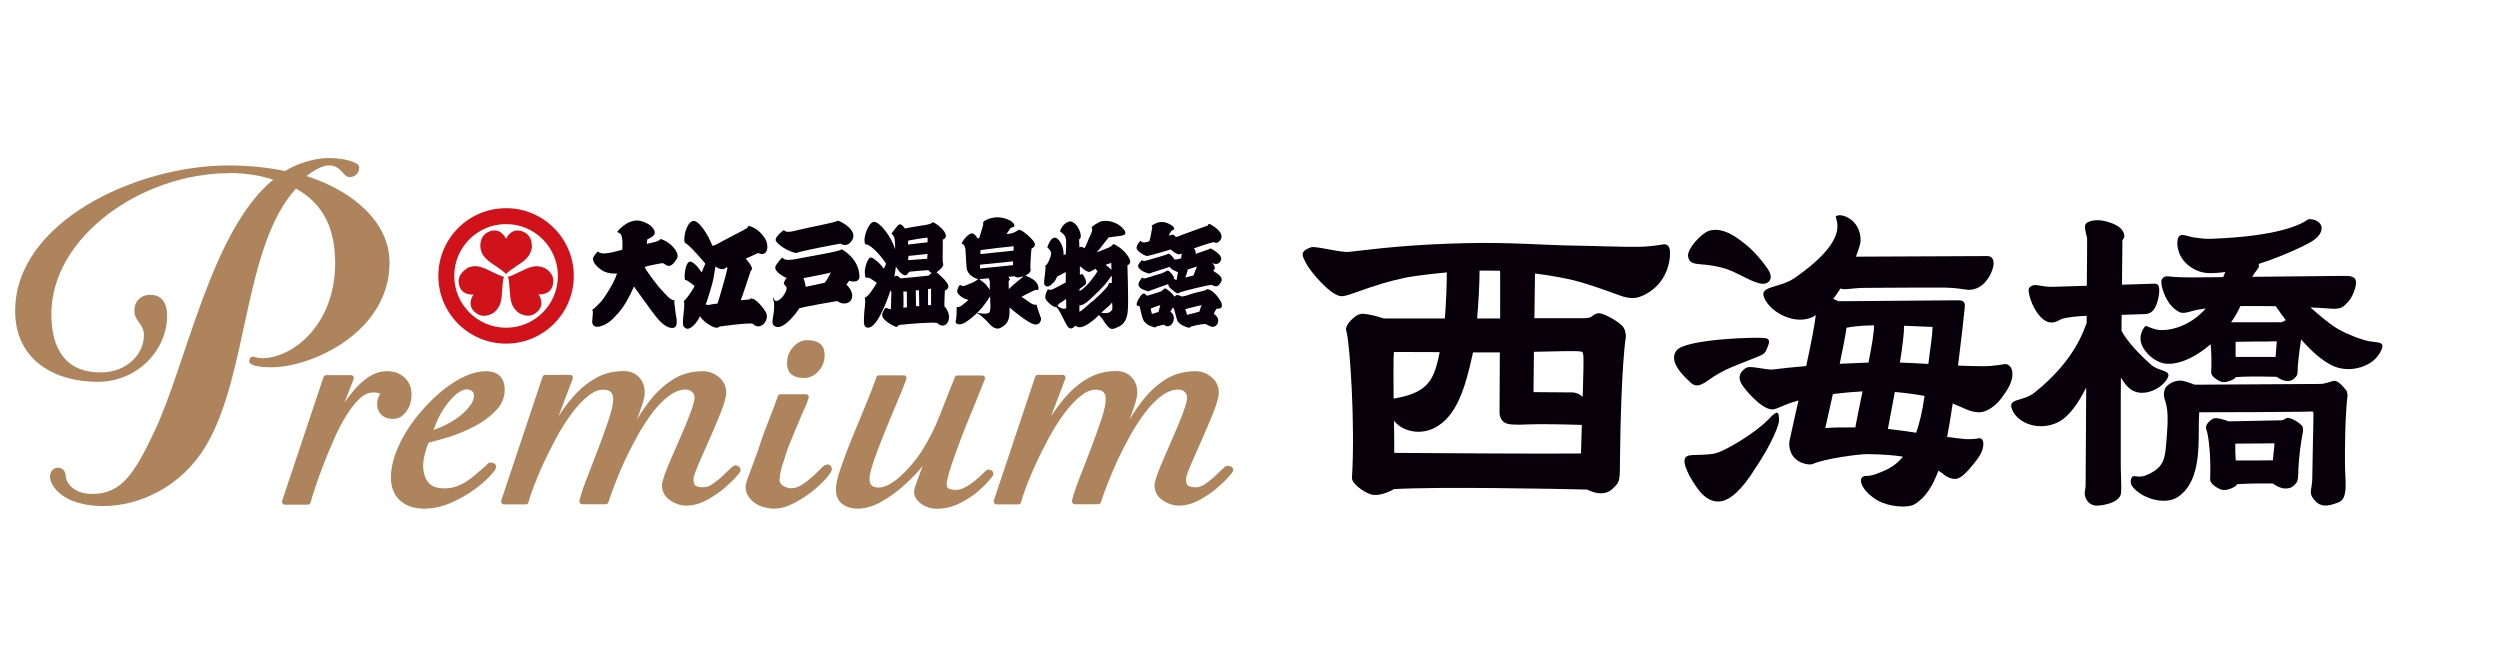 <?xml version="1.0" encoding="UTF-8"?>
<svg id="_レイヤー_2" data-name="レイヤー_2" xmlns="http://www.w3.org/2000/svg" viewBox="0 0 165 44">
  <defs>
    <style>
      .cls-1 {
        fill: none;
      }

      .cls-2 {
        fill: #07000a;
      }

      .cls-3 {
        fill: #d0121b;
      }

      .cls-4 {
        fill: #ad845c;
      }
    </style>
  </defs>
  <g id="logo">
    <g>
      <g>
        <g>
          <g>
            <path class="cls-3" d="M33.4,13.74c-2.47,0-4.47,2-4.47,4.47s2,4.47,4.47,4.47,4.47-2,4.47-4.47-2-4.47-4.47-4.47ZM33.4,21.63c-1.89,0-3.42-1.53-3.42-3.42s1.53-3.42,3.42-3.42,3.42,1.53,3.42,3.42-1.53,3.42-3.42,3.42Z"/>
            <path class="cls-3" d="M35.1,16.22c0-.29-.09-.51-.2-.65-.11-.15-.25-.22-.25-.22-.88-.47-1.25.41-1.25.41,0,0-.38-.89-1.25-.41,0,0-.14.07-.25.22-.11.14-.2.36-.2.65,0,0-.01.27.16.58.1.17.24.31.47.49,0,0,.16.11.36.25.28.2.63.42.71.56h0c.08-.14.43-.36.71-.56.2-.14.37-.25.37-.25.23-.18.37-.32.46-.49.18-.31.17-.58.17-.58Z"/>
            <path class="cls-3" d="M30.81,17.73c-.25.15-.4.34-.47.5-.07.18-.07.33-.07.33.03.99.98.88.98.88,0,0-.58.77.27,1.29,0,0,.13.08.31.11.18.02.41-.01.67-.15,0,0,.24-.13.42-.44.1-.16.15-.35.19-.65,0,0,.01-.19.03-.44.03-.34.05-.75.13-.9h0c-.17,0-.53-.19-.84-.34-.22-.1-.4-.19-.4-.19-.27-.11-.46-.16-.66-.16-.36,0-.59.15-.59.15Z"/>
            <path class="cls-3" d="M34.28,20.68c.26.14.49.17.67.15.19-.02.32-.11.32-.11.85-.52.27-1.29.27-1.29,0,0,.95.11.98-.88,0,0,.01-.15-.06-.33-.07-.16-.21-.35-.46-.5,0,0-.23-.14-.59-.15-.19,0-.38.05-.66.16,0,0-.17.09-.4.19-.31.14-.67.34-.84.34h0c.09.14.1.56.13.9.02.24.04.44.04.44.04.29.09.48.19.64.18.31.42.44.42.44Z"/>
          </g>
          <g>
            <path class="cls-2" d="M39.48,16.62c.21.13.41.2,1.59-.14.02-.14.05-.93-.13-1.05-.15-.14-.15-.02-.19-.14-.01-.04.05-.03.07-.09.02-.06.26-.24.39-.35.13-.1.62-.4,1.1-.26.48.14.79.37.89.67.11.3-.32.45-.46.53-.05.03-.02.19-.06.3.09-.01.15-.03.25-.05.1-.03.55-.09.67-.27.09.02.74.26,1.04.84.19.35.01.5-.11.67-.19.27-.36.28-.46.26-.13-.02-.23-.17-.35-.17-.11,0-1.04.19-1.16.24.03.13.06.16.12.25.06.09.68.99,1.08,1.38.1.1.5.62.77.58-.07.16.02.34.03.59,0,.21.11.59.1.76,0,.16.05.58-.47.45-.52-.13-1.04-.92-1.17-1.08-.13-.16-1.04-1.45-1.18-1.63-.1.22-.36.84-.76,1.4-.24.34-.31.39-.6.7-.17.19-.65.56-1.11.56-.34-.05-.29-.37-.27-.56.01-.18.07-.47-.02-.57.11-.02.38-.33.55-.49.17-.15.93-1.31,1.09-1.9-.64.05-1-.2-1.13-.31-.14-.11-.45-.36-.46-.68.1-.26.32-.46.32-.46Z"/>
            <path class="cls-2" d="M49.71,19.74c-.21-.11-.18.01-.26.03-.09-.01-.46.05-.56.04.06-.12.59-1.71.66-1.94.25-.14-.15-.57-.33-.8.13-.05.75-.35.81-.37.65.31.79-.52.4-1.05-.36-.52-.84-.72-1.01-.73-.09-.03-.02.05-.11.13-.09.08-1.3.68-1.54.82-.24.13-.66.39-.76.34-.23-.63-.91-1.77-1.31-1.62-.47.2-.6,1.23-.51,1.42.36.18,1.36,1.39,1.36,1.39,0,0-.18.44-.24.58-.13-.15-.33-.54-.69-.7-.35-.16-.5.91-.41,1.2.11-.05.63.4.63.4-.13.29-.62.98-.71.97.14.48-.25,1.64.07,1.77.29.31.86-.38.99-.75.36.51.92.74,1.02.75.18.03.2-.01.28-.07.1-.01,1.93-.27,2.2-.18.49.52,1.15-.26.85-.77-.3-.49-.61-.76-.82-.88ZM47.99,17.79c-.02.17-.57,2.12-.64,2.25-.2,0-.51.08-.58.09-.08-.01-.17-.03-.2-.03,0,0,.04-.12.07-.18.03-.05.39-1.23.43-1.45.03-.17.15-.88.15-.88.3.2.5.25.75.04,0,0,.06.03.03.15Z"/>
            <g>
              <path class="cls-2" d="M51.73,15.19c.13.1.21.19.91,0,.69-.18,2.53-.5,2.66-.63.1.02.93.4,1.02.93.06.35-.37.9-.84.59-.37.05-2.73.51-2.89.61-.16.06-1.16-.37-1.39-.81-.08-.26.53-.7.53-.7Z"/>
              <path class="cls-2" d="M55.54,16.46c-.24.17-1.94.42-2.86.61-.93.19-.95,0-1.05-.07,0,0-.31.28-.46.6-.07.38.67.71.75.75-.06.05-.11.14-.18.29-.06.15.19.23.18.39-.04.35-.39.73-.58.81-.23.08-.27-.08-.28-.24-.04.07-.04.19.02.34.09.74-.24,1.32-.02,1.53.55.53,1.58-.93,1.7-1.13.21-.07,2.3-.45,2.49-.47.76.51,1.46-.28.61-1.09.04-.07.2-.25.2-.25.17.07.59.12.66-.2.03-.81-.48-1.49-1.17-1.88ZM54.44,18.66c-.2.05-1.26.27-1.26.27,0,0-.09-.51-.16-.57.15-.04,1.72-.32,1.82-.38-.12.24-.31.59-.41.68Z"/>
            </g>
            <path class="cls-2" d="M62.33,20.22c0-.11,0-.54.03-1.03.37-.19.37-.45-.55-1.22.07-.05.49-.35.44-.55-.08-.17,0-1.17-.03-1.6.58-.25-.2-.94-.64-1.16-.24.22-.7.18-1.86.42-.06-.11-.25-.32-.37-.27-.11.06-.34.37-.51.6.04.04.14.17.18.25.04.09.07.63.06.8-.24-.84-1.03-1.84-1.41-1.82-.35.02-.78,1.16-.55,1.49,0,0,.07,0,.12.01.53.23,1.15,1.12,1.23,1.24,0,.1-.06.21-.14.35-.22-.3-.43-.51-.75-.71-.32-.2-.51.75-.5.85,0,.1-.02.51.13.46.15-.04.35.12.66.34-.18.29-.56.93-.8.97.05.11.05.31-.03.97-.04.74-.05.97.2,1.01.72.14,1.53-2.45,1.53-2.45l.06.08c0,.11-.03,1.01-.03,1.14-.08.03-.19-.02-.24-.05-.1-.04-.17-.02-.29.27-.28.46.73.91.83.95.12.05.14-.04.22-.11.68-.08,2.31-.21,2.54-.13.57.56,1.16-.38.45-1.13ZM59.98,15.87c.11-.02,1.18-.21,1.24-.18v.3c-.08.01-1.28.15-1.28.15,0,0-.05-.23.04-.27ZM61.22,16.76s-.03.32-.03.32l-1.25.09s0-.26.03-.28c.08,0,1.2-.13,1.25-.13ZM59.62,20.3c.03-.07,0-1.06,0-1.06h.23s.01,1.04.01,1.04l-.25.03ZM60.46,20.22l-.02-1.06h.21s.02,1.05.02,1.05h-.21ZM61.45,20.14h-.2v-1.07s.2-.01.2-.01v1.09ZM61.3,18.19s-1.77.19-1.87.18c-.08-.08-.25-.27-.4-.1l.1-.68s.28.52.59.58c.19,0,.21-.2.32-.24.14-.02,1.18-.1,1.22-.1s.11.16.24.18c-.11.08-.21.18-.21.18Z"/>
            <path class="cls-2" d="M68.67,20.92c-.08-.29-.25-.68-.25-.81-.34.03-.39-.14-1-.52.18-.11.91-.46.91-.46,0,0,.13.05.2-.02.08-.45-.41-.72-.54-.78-.13-.06-.21-.1-.32-.15.34-.13.39-.37.34-.45-.03-.05.05-1.27.07-1.32.44-.22.2-.5-.39-1.01-.13-.09-.37-.28-.47-.22-.35.25-.69.27-.79.26.05-.05.26-.39.26-.39,0,0,.08-.03.13-.05.29-.02.11-.49-.71-.63-.54-.11-1.03.14-1.12.2-.09.06-.14.14-.09.2,0,.09-.27.94-.27.94,0,0-.1.04-.12.01-.05-.07-.18-.33-.4-.32-.26.06-.63.56-.63.67,0,.1.13-.1.24.37.02.13.02.61.08,1.27.08.46.53.65.76.72-.3.22-.45.25-.66.34-.23.1-.32.16-.52.04-.07,0-.17.17-.21.42.03.26.49.52.75.56-.2.19-.57.51-.71.48-.15-.07.01.23-.14.97,0,.13.23.28.64.04.97-.62,1.47-1.46,1.64-1.73-.02.19.1,1.08-.1,1.1-.2.11-.59.02-.65.01-.06-.01-.16-.01-.06.05.13.02.46.36.58.47.14.13.53.73.98.42.62-.32.52-.93.53-1.31.37.34,1.3,1.06,1.64,1.12.34.06.49-.23.42-.49ZM66.9,16.26v.28s-2.19.23-2.19.23c0,0,.01-.19-.02-.24.08-.06,2.21-.28,2.21-.28ZM65.32,19.13c-.08-.12-.18-.29-.32-.42-.14-.13-.31-.22-.36-.29.15,0,.5-.04.6-.06.02.05.06.11.08.18.02.07,0,.49,0,.58ZM64.68,17.72v-.25l2.18-.22v.25s-2.18.22-2.18.22ZM66.58,19.08c0-.25-.02-.5,0-.54.01-.03.08-.08.08-.08l-.1-.19c.13,0,.33-.04.39-.04.14.12.34.09.54.01.02.02.02.04.02.04,0,0-.69.55-.92.79Z"/>
            <path class="cls-2" d="M74.6,17.29c0-.29-.48-.91-1.09-1.18-.09.02-.15.15-.29.21-.14.06-.83.34-.83.34l.78-.99s.45-.06.68-.09c.23-.03.55-.06.38-.36-.45-.62-1.21-.71-1.56-.61-.2.06-.7.39-.62.43.1.13-.04.39-.17.67-.12.28-.25.63-.32.68-.19-.18-.32-.06-.32-.06l-.02-.53c.31-.11-.07-1.13-.58-1.19-.37.04-.61.41-.68.66.23.16.39.32.4.59.02.3-.01.77-.02.92l-.14.05c.02-.61-.35-1.2-.63-1.14-.28.07-.41.56-.44.6,0,0-.03.04.07.11.26.26.16.41.13.54-.03.13-.2.56-.33.57.03.52-.17,1.17-.05,1.3.2.28.52-.11.62-.2.1-.09.17-.34.24-.38.09-.03.53-.28.53-.28v.69c-.19.09-.85.49-1,.49-.07,0-.15-.03-.15-.03-.06,0-.07.08-.15.24-.11.35-.03.44.18.65.21.2.35.26.42.27.07.01.1-.03.1-.03l-.02.06c.15.03.47.8.69,1.18.22.38.44.15.57.02.44.46,1.54-.69,1.54-.69,0,0,.14.06.41.51.35.49.45.46.84.28.14-.07.63-.21.67-1.18.05-.5-.03-2.9-.03-2.9.06-.06.16-.04.16-.19ZM70.37,20.33s-.07.06-.15.05c-.08,0-.3-.07-.42-.19-.03-.01,0-.03,0-.03.05-.02.05-.09.14-.14.13-.07.29-.2.42-.29.01.05.02.56.01.59ZM73.34,17.34l.02.47s-.3-.29-.4-.33c0,0,.33-.1.39-.14ZM71.24,19.08s.4-.28.43-.34c.05-.22-.11-.54-.25-.66,0,0-.05.02-.15.05.01-.09,0-.57,0-.57,0,0,.46.44.66.38.14-.06.19-.11.39-.21v.06s.07.06.1.08v.06s-.59.97-1.17,1.28v-.13ZM72.07,19.9c-.11.09-.6.57-.83.68v-.43s.24.1.89-.57c.32-.3.5-.47.69-.69.37-.37.49-.7.56-.67,0,.08,0,.46,0,.46,0,0-.23-.06-.23.13-.02.13-.78.86-1.08,1.11ZM73.41,20.43c-.09.14-.22.3-.73.21,0,0,.62-.53.72-.67,0,.19.04.31,0,.46Z"/>
            <g>
              <path class="cls-2" d="M80.09,17.85c.11-.09.15-.23-.09-.5.27.15.51.07.6-.23.05-.33-.6-.68-.67-.71-.07-.04-.14.04-.14.04l-.88.31c.03-.12-.03-.28-.11-.37.11-.05,1.16-.39,1.3-.41.1.01.16.13.36-.04.52-.48-.34-1-.53-1.11-.19-.11-.18,0-.23.06-.19.06-1.43.52-1.52.55-.23.06-.48.24-.6.18-.16-.26-.31-.06-.44-.08.02-.05.04-.09.18-.32.24-.06.29-.22-.19-.46-.48-.23-.82-.04-1.01.06-.18.1-.07.17-.07.17-.01.13-.14.82-.19.93-.14.05-.45.17-.58-.03,0,0-.2.16-.25.39-.13.25.51.6.68.62.29-.05,1.57-.44,1.57-.44,0,0,.05.1.32.25.27.15.29.04.4.02-.02.04-.03.22-.04.32-.07.01-.24.08-.44.08-.07-.15-.27-.33-.37-.39-.15.08-1.27.39-1.5.46-.24.07-.23-.02-.29-.03-.1.11-.22.22-.25.39.05.29.61.49.76.49.09-.05,1.18-.38,1.34-.44.07.2.49.31.54.37-.05.13-.06.4-.08.46-.03.06-.15.01-.19-.05.05-.14-.3-.53-.4-.53s-.28.16-.51.21c-.22.05-1.05.35-1.09.31-.04-.04-.08-.17-.29.22-.23.41.37.56.6.63.13-.07,1.19-.43,1.32-.48-.06.21.54.59.54.59.06.05.15.01.22-.04.23-.09,1.7-.46,2.09-.5.27.12.38.18.59-.12.25-.36-.11-.56-.48-.81ZM78.77,18.18c-.1.03-.54.14-.54.14,0,0,.17-.45.16-.53.06-.02.52-.18.61-.19-.04.09-.21.5-.23.58Z"/>
              <path class="cls-2" d="M80.58,19.91c-.42-.72-.78-.81-.89-.83-.05.01-.05.08-.45.16-.4.08-.88.25-.94.27-.06.02-.29.06-.29.06-.36-.16-.36-.1-.5.01-.06-.11-.33-.43-.62-.55-.04,0-.13.11-.25.2-.12.04-.87.28-.94.29-.05-.06-.16-.15-.19-.16-.19.01-.39.42-.45.55-.06.14-.05.27.01.27.03,0,.16-.02.17.15.09.31.14.81.35.96.2.23.6.32.65.32s.04-.04.08-.06c.04-.01.46-.13.51-.12.27.26.6,0,.64-.36.04-.36-.23-.5-.23-.5,0,0,.12-.2.18-.28.08.04.18.58.28.86.1.27.6.44.71.47.11.03.14-.02.17-.06.59-.17.97-.18.97-.18,0,0,.11.05.28.13.21.14.53.03.57-.29.04-.32-.29-.51-.29-.51,0,0,.14-.32.21-.34.07-.02.48.1.26-.5ZM76.47,20.59l-.44.13s-.09-.3-.08-.34c0-.04.56-.22.63-.24-.02.09-.12.44-.12.44ZM79.17,20.57l-.82.21-.12-.38s1.05-.27,1.08-.26c-.06.09-.15.43-.15.43Z"/>
            </g>
          </g>
        </g>
        <g>
          <path class="cls-4" d="M15.11,11.43c-5.68,0-11.72,4.15-11.72,9.3,0,2.29.93,3.85,3.25,3.85,1.76,0,2.86-1.23,2.86-2.46,0-.77-.63-.9-.63-1.6,0-.63.4-1.06,1.06-1.06.73,0,1.1.53,1.1,1.36,0,2.32-1.99,4.38-4.58,4.38-2.89,0-5.45-1.46-5.45-4.68,0-5.84,7.94-9.6,14.08-9.6,1.39,0,2.59.13,3.72.37.93-.56,2.03-.86,2.92-.86.96,0,1.99.27,1.99.6,0,.43-.3.66-.63.66-.46,0-.53-.77-1.36-.77-.43,0-.93.27-1.49.7,3.02.96,5.48,3.02,5.48,5.71,0,4.58-5.11,6.91-7.8,6.91-.86,0-1.46-.13-1.46-.4,0-.17.1-.3.23-.3s.27.1.63.1c1.99,0,4.81-2.19,4.81-6.28,0-2.16-.7-3.88-2.59-4.91-3.49,3.85-3.12,12.25-5.94,16.97-1.66,2.79-4.48,3.98-6.77,3.98-2.69,0-3.52-1.36-3.52-1.93,0-.33.2-.6.53-.6s.5.27.5.5c0,.37.4,1.23,1.76,1.23,1.93,0,2.79-1.36,4.08-4.08,2.13-4.45,3.75-13.31,7.87-16.67-.9-.26-1.73-.43-2.92-.43Z"/>
          <g>
            <path class="cls-4" d="M26.49,27.48c.15-.11.28-.24.38-.4.1-.16.19-.33.23-.53.05-.21.06-.36.06-.52,0-.47-.17-.85-.47-1.12-.29-.27-.67-.41-1.13-.41s-.87.14-1.26.4c-.37.26-.71.57-1.02.95-.19.23-.37.47-.54.71l.6-1.55c.02-.06.01-.12-.02-.17s-.09-.08-.15-.08h-1.64c-.08,0-.15.05-.18.13l-2.73,8.17c-.02.06,0,.12.03.17.03.05.09.08.15.08h1.51c.08,0,.15-.05.18-.13.07-.25.18-.6.33-1.05.15-.45.33-.95.54-1.5.21-.55.45-1.11.7-1.68.25-.56.51-1.08.8-1.53.28-.45.57-.82.87-1.11.27-.26.51-.36.77-.4.3-.04.55.04.59.08-.04.07-.08.15-.11.22-.06.14-.09.29-.09.45,0,.3.1.54.29.72.19.18.44.27.74.27.23,0,.43-.06.59-.18Z"/>
            <path class="cls-4" d="M32.38,30.52c-.12,0-.2.09-.26.16-.03.05-.08.09-.15.14-.18.15-.37.31-.56.48-.19.17-.39.32-.6.46-.21.14-.44.25-.68.34-.24.09-.51.13-.81.13-.51,0-.85-.13-1.06-.4-.22-.28-.33-.65-.33-1.11,0-.22.04-.49.12-.8.07-.28.15-.52.25-.71.36-.09.8-.21,1.33-.37.57-.18,1.13-.41,1.66-.69.54-.28,1.01-.62,1.4-1.01.41-.41.62-.89.62-1.41,0-.8-.43-1.23-1.25-1.23-.42,0-.88.11-1.35.32-.46.21-.93.5-1.39.86-.46.36-.9.78-1.32,1.24-.42.46-.8.95-1.12,1.46-.32.51-.59,1.03-.78,1.57-.2.54-.3,1.06-.3,1.54,0,.66.2,1.18.6,1.54.4.36.93.54,1.6.54.58,0,1.17-.13,1.73-.37.55-.24,1.05-.52,1.49-.83.44-.31.8-.62,1.07-.9.38-.4.45-.54.45-.66,0-.03,0-.27-.34-.27ZM31.28,26.08c.01.26-.09.5-.3.75-.22.28-.49.53-.79.75-.31.22-.65.41-1,.57-.21.09-.4.16-.58.22.06-.15.13-.33.21-.52.14-.33.32-.66.54-.98.21-.31.45-.59.7-.81.23-.21.52-.36.76-.36.18,0,.45.09.46.39Z"/>
            <path class="cls-4" d="M48.1,31.02c-.14.14-.31.3-.5.48-.19.17-.4.33-.61.47-.19.13-.38.19-.56.19-.24,0-.42-.04-.53-.11-.08-.06-.13-.21-.13-.44,0-.04.01-.16.14-.5.1-.27.24-.59.4-.95.16-.36.34-.76.52-1.18l.52-1.21c.17-.39.3-.75.41-1.07.11-.34.17-.59.17-.78,0-.42-.16-.76-.48-1.03-.31-.26-.66-.39-1.04-.39-.73,0-1.37.17-1.91.49-.53.32-1.01.73-1.42,1.22-.38.46-.73.96-1.05,1.49.14-.35.26-.69.36-1.01.11-.34.16-.59.16-.77,0-.41-.12-.75-.37-1.02-.25-.27-.59-.41-1.01-.41-.65,0-1.24.14-1.75.41-.5.27-.96.61-1.35,1.02-.39.41-.75.86-1.07,1.35l-.14.21.94-2.49c.02-.06.01-.12-.02-.17-.03-.05-.09-.08-.15-.08h-1.64c-.08,0-.15.05-.18.13l-2.73,8.17c-.02.06,0,.12.03.17.03.05.09.08.15.08h1.44c.09,0,.16-.06.18-.14.06-.24.17-.59.35-1.05.18-.47.39-.99.65-1.54.26-.56.55-1.13.86-1.71.31-.57.65-1.1,1-1.57.34-.46.7-.85,1.07-1.14.34-.28.67-.42.98-.42.48,0,.68.19.68.64,0,.3-.1.74-.29,1.32-.2.59-.43,1.23-.68,1.9-.26.67-.51,1.32-.75,1.94-.25.63-.42,1.14-.51,1.53-.01.06,0,.11.04.16.04.04.09.07.14.07h1.55c.08,0,.15-.05.18-.13.1-.31.25-.73.44-1.22.19-.49.41-1.02.67-1.58.26-.55.55-1.11.86-1.67.31-.55.65-1.06.99-1.51.34-.44.71-.8,1.08-1.07.36-.26.72-.39,1.08-.39.16,0,.29.05.41.16.11.1.16.23.16.38,0,.1-.03.28-.15.65-.1.3-.23.65-.39,1.04-.16.39-.34.8-.52,1.21-.18.42-.36.82-.52,1.2-.17.39-.3.71-.4,1-.11.31-.17.52-.17.66,0,.43.18.77.54,1.01.34.23.7.35,1.07.35.44,0,.88-.12,1.31-.35.42-.22.79-.47,1.12-.74.32-.27.59-.52.8-.75.32-.36.35-.42.35-.5,0-.11-.05-.2-.15-.26-.18-.1-.29-.1-.6.22Z"/>
            <path class="cls-4" d="M53.06,24.95c.35,0,.66-.14.93-.42.26-.27.4-.59.43-.96.03-.39-.06-.68-.27-.86-.2-.17-.49-.26-.85-.26s-.66.14-.92.42c-.26.27-.4.59-.43.96-.03.39.06.68.27.86.2.17.48.26.85.26Z"/>
            <path class="cls-4" d="M54.59,30.66c-.12,0-.25.08-.45.3-.15.16-.34.33-.55.53-.21.19-.43.36-.68.51-.38.24-.81.33-1.24.05-.15-.1-.22-.21-.22-.37,0-.31.1-.77.31-1.36.21-.61.09-.38.37-1.06.28-.69.56-1.36.84-2.01.09-.2.15-.33.19-.43.1-.22.12-.28.21-.57.02-.06,0-.12-.03-.16-.04-.05-.09-.07-.15-.07h-1.68c-.08,0-.15.05-.17.12-.24.69-.39,1.08-.56,1.5-.09.24-.19.48-.31.8-.33.87-.24.73-.47,1.37-.24.64-.43,1.15-.57,1.53-.2.54-.22.71-.22.79,0,.24.06.46.19.64.12.18.27.34.47.46.18.12.38.21.6.26.21.05.41.08.6.08.43,0,.87-.12,1.33-.36.44-.23.84-.49,1.21-.78.36-.29.66-.57.9-.84.32-.37.39-.51.39-.62,0-.22-.15-.32-.3-.32Z"/>
            <path class="cls-4" d="M65.25,30.98c-.09,0-.13.03-.36.26-.14.13-.31.29-.51.46-.2.17-.42.32-.66.45-.45.25-.85.21-1.11.09-.03-.01-.13-.06-.13-.31,0-.09.03-.28.15-.7.1-.35.23-.75.4-1.21.16-.46.34-.94.54-1.45.2-.51.39-1,.59-1.46.19-.46.36-.89.51-1.26.15-.37.26-.65.33-.82.02-.06.02-.12-.02-.17-.03-.05-.09-.08-.15-.08h-1.64c-.08,0-.14.05-.17.12-.34.84-.67,1.68-.99,2.5-.31.81-.71,1.61-1.19,2.36-.19.3-.41.59-.65.88-.25.29-.5.56-.76.79-.25.23-.51.41-.76.55-.51.28-.94.23-1.14.06-.1-.08-.14-.24-.14-.47s.1-.62.29-1.18c.2-.58.44-1.21.71-1.87.27-.67.55-1.33.82-1.98.27-.64.48-1.15.61-1.52.02-.06.01-.12-.02-.17-.03-.05-.09-.08-.15-.08h-1.64c-.08,0-.15.05-.17.12-.2.59-.46,1.25-.76,1.97-.3.73-.6,1.44-.88,2.13-.28.69-.52,1.34-.72,1.92-.21.61-.31,1.06-.31,1.39,0,.44.15.77.44.98.59.42,1.55.4,2.55-.16.52-.29,1.03-.66,1.51-1.09.45-.4.87-.83,1.23-1.29-.01.03-.03.07-.04.11-.13.35-.25.67-.36.97-.15.42-.17.56-.17.64,0,.19.06.36.17.5.1.13.23.25.37.34.14.09.29.16.46.21.16.05.32.07.47.07.51,0,1.01-.11,1.47-.33.45-.22.84-.46,1.17-.73.32-.27.59-.52.79-.75.33-.39.33-.4.33-.48,0-.18-.12-.29-.3-.29Z"/>
            <path class="cls-4" d="M81.21,30.8c-.18-.1-.29-.1-.6.22-.14.14-.31.3-.5.48-.19.17-.4.33-.61.47-.19.13-.38.19-.56.19-.24,0-.42-.04-.53-.11-.08-.06-.13-.21-.13-.44,0-.04.01-.16.14-.5.1-.27.24-.59.4-.95.16-.36.34-.76.52-1.18l.52-1.21c.17-.39.3-.75.41-1.07.11-.34.17-.59.17-.78,0-.42-.16-.76-.48-1.03-.31-.26-.66-.39-1.04-.39-.73,0-1.37.17-1.91.49-.53.32-1.01.73-1.42,1.22-.38.46-.73.96-1.05,1.49.14-.35.26-.69.36-1.01.11-.34.16-.59.16-.77,0-.41-.12-.75-.37-1.02-.25-.27-.59-.41-1.01-.41-.65,0-1.24.14-1.75.41-.5.27-.96.61-1.35,1.02-.39.41-.75.86-1.07,1.35l-.14.21.94-2.49c.02-.06.01-.12-.02-.17-.03-.05-.09-.08-.15-.08h-1.64c-.08,0-.15.05-.18.13l-2.73,8.17c-.02.06,0,.12.03.17.03.05.09.08.15.08h1.44c.09,0,.16-.06.18-.14.06-.24.17-.59.35-1.05.18-.47.39-.99.65-1.54.26-.56.55-1.13.86-1.71.31-.57.65-1.1,1-1.57.34-.46.7-.85,1.07-1.14.34-.28.67-.42.98-.42.48,0,.68.19.68.64,0,.3-.1.74-.29,1.32-.2.59-.43,1.23-.68,1.9-.26.67-.51,1.32-.75,1.94-.25.63-.42,1.14-.51,1.53-.01.06,0,.11.04.16.04.04.09.07.14.07h1.55c.08,0,.15-.05.18-.13.1-.31.25-.73.44-1.22.19-.49.41-1.02.67-1.58.26-.55.55-1.11.86-1.67.31-.55.65-1.06.99-1.51.34-.44.71-.8,1.08-1.07.36-.26.72-.39,1.08-.39.16,0,.29.05.41.16.11.1.16.23.16.38,0,.1-.03.28-.15.65-.1.3-.23.65-.39,1.04-.16.39-.34.8-.52,1.21-.18.42-.36.82-.52,1.2-.17.39-.3.71-.4,1-.11.31-.17.52-.17.66,0,.43.18.77.54,1.01.34.23.7.35,1.07.35.44,0,.88-.12,1.31-.35.42-.22.79-.47,1.12-.74.32-.27.59-.52.8-.75.32-.36.35-.42.35-.5,0-.11-.05-.2-.15-.26Z"/>
          </g>
        </g>
      </g>
      <g>
        <path class="cls-2" d="M109.78,16.13h0c-.54.09-1.08.15-1.6.16-1,.02-3.23-.07-4.3-.08-1.74-.02-4.4-.24-7.17-.16-2.77.07-4.54.2-7.67.57-.47.08-2.21-.4-2.51-.3-.78.27-.58.55-.34,1.04.21.45,1.62,2.18,2.35,2.19.27,0,.67-.16,1.08-.3,1.24-.44,1.92-.66,3.21-.94.76-.13,1.77-.25,2.66-.33,0,.89-.05,2.03-.13,3.04h-4.03c-.38-.13-.92-.27-1.32-.31-.2-.02-.41.07-.51.14-.52.37-.72.78-.65.96.01.04.03.12.03.14.21.76.57,6.04.35,9.59-.02.36.74.92,1.22,1.08.46.16,1.13-.1,1.56-.34,2.88-.17,10.65-.02,12.74.03.73.37,1.3.29,1.62,0,.6-.53.53-.58.55-2.07.02-1.95.11-6.14.39-8.05-.04-.31-.04-.38-.17-.6-.16-.26-1.21-.92-1.64-.92-.5.09-.28.32-.95.33h-3.28s.04-2.95.04-2.95c1.15.14,2.03.33,2.52.44.61.14,1.84.56,2.47.79.55.19.99.41,1.51.39.48-.01,1.3-.43,1.79-1.09.43-.58.63-1.28.62-1.9,0-.16,0-.57-.43-.56ZM91.97,24.37c0-.38,0-.8.03-1.14.74,0,1.87,0,3.02.01-.32,1.63-.68,2.35-1.94,2.8-.44.15-.82.22-1.1.27,0-.87-.02-1.6-.01-1.94ZM92.02,29.9c0-.66,0-1.4-.02-2.13.19.23.43.43.76.56.76.3,1.42.15,1.88-.07,1.49-.73,2.07-2.64,2.58-5,0,0,0,0,0,0,.74,0,1.37,0,1.77,0l-.02,3.93c-.01.33.15.68.5.77.35.11,1.1.06,1.41.05.34-.02.7-.01,1.56-.01.49,0,1.35.03,1.83.04.05,0,.09,0,.13,0-.03.9-.05,1.63-.05,1.83,0,.02,0,.04,0,.06-2.22.03-9.52-.02-12.34-.04ZM104.24,23.19c.23.02.23.05.26.27.03.17,0,1.39-.04,2.73-.2-.17-.43-.29-.69-.29l-2.56-.02.03-2.66c1.31-.03,2.67-.07,2.99-.03ZM99.01,17.98v3.04s-1.52,0-1.52,0c.09-1.06.16-2.26.16-3.16.47,0,.92,0,1.35.01,0,.03,0,.07,0,.1Z"/>
        <path class="cls-2" d="M132.34,24.03c-.14.02-.86.14-1.31.14-.54,0-1.15-.01-1.8-.04.21-1.66.39-3.26.44-3.81,0-.06.01-.12.01-.17,0,0,0,0,0,0,0-.01,0-.02,0-.03,0,0,0-.01,0-.02-.05-.31-.32-.28-.62-.28l-7.39.06c-.08,0-.2,0-.33,0-.09-.04-.17-.08-.24-.11-.03-.01-.07-.02-.11-.04.17-.22.33-.45.48-.69.23.12.75-.03,1.55-.04,2.01-.01,4.48-.03,4.84-.02,1.24-.02,1.89.15,2.04.15.4,0,.75-.13,1.08-.46.29-.32.48-.68.58-1.1.07-.42-.07-.67-.39-.67l-8.68.04c.2-.51.31-.91.31-1.04.03-1.36-1.22-1.87-1.61-1.64-.22.13,1.22,1.32-2.72,4.07-1.03.72-2.4.51-2.03,1.33.46,1.04,2.09,1.8,3.2,1.26.07-.03.13-.08.2-.12-.07.67-.33,1.95-.63,3.36-.84.07-1.62.15-2.24.23,0,0-.03,0-.07,0-.16,0-.42-.04-.67-.08-.48-.08-.85-.13-1.01-.02-.3.21-.59.53-.26,1.08.2.33,1.23,1.57,1.95,1.65.21.02.4-.08.87-.28.27-.11.58-.22.92-.31-.22.98-.43,1.89-.57,2.58-.01.05-.03.1-.03.15,0,0,0,0,0,0h0c-.03.21,0,.44.1.7.31.73,1.21.87,1.45.76.73-.34,3.06-.66,3.62-.65,1.06.02,1.79.08,2.33.17-.63.76-1.31.96-1.82,1.16-.64.21-.63.02-.87.2-.26.2.04.98,1.05,1.55.7.39,1.96.51,2.42.22.73-.45,1.21-1.26,1.55-2.2.09.05.17.1.23.14.27.25.55.38.84.4.27.02.6-.21,1.04-.73.39-.47.82-.94.86-1.51.01-.14-.01-.43-.25-.45,0,0,0,0,0,0-.31.06-.62.07-.92.06-.29-.02-.75-.08-1.22-.14.06-.32.12-.64.17-.95.06-.35.13-.78.2-1.26.77.3,1.14.59,1.8.58.41-.01,1.02-.39,1.42-.94.38-.51.73-1.05.72-1.59,0-.56-.36-.67-.5-.65ZM125.39,23.94c.17-1.03.28-1.94.28-2.44.68.02,1.35.06,1.88.08-.01.51-.13,1.29-.28,2.44-.65-.04-1.29-.07-1.88-.09ZM121.87,21.63c.29-.05.71-.14,1.81-.16.03.35-.13,1.3-.36,2.46-.59.02-1.24.05-1.9.08.21-.99.38-1.86.45-2.38ZM120.47,28.24c.14-.63.32-1.42.5-2.23.7-.09,1.39-.15,1.96-.18-.16.77-.32,1.53-.45,2.22-.01.05-.02.11-.02.16-.83,0-1.26-.01-1.98.04ZM124.6,28.31c.12-.65.29-1.53.46-2.44.67.06,1.36.15,1.96.26-.14,1-.33,1.8-.55,2.43-.55-.08-1.2-.18-1.87-.25Z"/>
        <path class="cls-2" d="M116.72,27.67c-.7.78-2.9,2.17-3.64,2.28-1.17.17-1.84-.09-1.9.42-.06.49.6,1.56.98,2.03.42.51.85.72,1.3.7.73-.04,1.54-.83,2.37-2.16,1.1-1.63,1.6-2.91,1.59-3.21-.02-.42,0-.83-.7-.05Z"/>
        <path class="cls-2" d="M112.29,17.45c.39.03.92.07,1.67.31.31.1.75.32,1.17.53.52.27.91.42,1.17.44.09,0,.17,0,.25-.03.14-.04.24-.14.29-.26.06-.16.03-.36-.1-.58-.25-.42-.96-1.29-1.54-1.74l-.08-.06c-.48-.38-1.39-1.1-2.32-.83-.53.17-1.45,1.2-1.39,1.68.06.47.43.5.89.54Z"/>
        <path class="cls-2" d="M111.58,25.25c.34.33.67.18,1.06-.08.32-.21.45-.35,1.27-.77.33-.17,1.73-.7,2.16-.88.43-.18.43-.25.58-.59.17-.4.14-.55-.12-.61-.47-.1-5.3.05-5.88.81-.59.78.58,1.78.93,2.12Z"/>
        <path class="cls-2" d="M140,24.95c.2.34.43.63.71.8.8.48,1.99-.1,2.35-.8.28-.55-.53-.39-1.09-.88-1.22-1.08-1.72-1.82-1.95-2.23,0-.35,0-.71.01-1.06.6-.02,1.15-.04,1.24-.04.41-.01.65,0,.9-.33.21-.31.36-.92.34-1.33-.04-.41-.2-.36-.52-.35l-1.94.06c.02-1.66.03-2.93.03-2.93.12-.15.15-.3.1-.44-.09-.26-.29-.54-1.04-.77-.72-.23-1.28-.08-1.46.1-.14.15-.04.46,0,.68.03.14.07.2.07.35,0,.02,0,1.27-.02,3.08l-2.26.07c-.65.02-1.07-.19-1.31-.09-.31.13-.3.25-.23.61.15.72.73,1.76,1.38,1.83.23.02.32,0,.75-.22.38-.13.93-.18,1.66-.22,0,.16,0,.32,0,.48-.17.39-.72,2.42-3.44,4.59-.78.62-1.79.35-1.49,1.1.38.96,1.79,1.44,2.99.88.76-.35,1.4-1.29,1.91-2.32-.02,3.46-.04,6.51-.04,6.51l-.06.45c-.01.37.26.8.72.84.02,0,.05,0,.08,0,.42,0,1.55-.2,1.6-.84.04-.41-.02-1.29-.02-1.74,0-.45,0-4.11,0-4.45,0-.08,0-.61.01-1.41Z"/>
        <path class="cls-2" d="M154.8,25.71c-.11-.16-.46-.58-.74-.58-.33.06-.52.2-.95.21l-8.26.05c-.3-.12-.72-.27-.95-.27-.35,0-.58.14-.65.18-.32.21-.43.35-.43.78s.37.49.2,2.57c-.13,1.6-.07,2.2-1.48,2.76-.59.16-.78-.18-.89.22-.07.26.02.48.37.77.68.58,1.95.91,2.72.4,1.37-.91,1.38-2.97,1.38-4.46,0,0,0-.72.03-1.13,1.93,0,6.06-.02,6.29-.03.97,0,.87-.03,1.17-.02.09,0,.07.09.08.26,0,.25-.08,3.74-.08,4.13,0,.74-.26.94.08,1.38.43.56.89.53,1.69.21.61-.25.4-1.45.39-2.38-.02-1.22.02-3.49.17-4.68-.03-.19-.03-.24-.12-.37Z"/>
        <path class="cls-2" d="M151.91,28.09c-.1-.16-.64-.51-.92-.51h0c-.14.03-.2.07-.25.11-.04.03-.06.05-.21.05l-3.44.07c-.2-.08-.52-.18-.78-.21-.13-.02-.27.03-.34.09-.28.19-.43.45-.36.61,0,.01,0,.03.02.07.13.41.3,1.62.24,3.27-.01.29.49.59.71.67.07.02.14.03.22.03.29,0,.59-.16.69-.22.08-.05.13-.1.15-.16.58-.05,1.56-.06,2.36-.05.33.24.61.32.78.33.03,0,.06,0,.09,0,.19,0,.35-.05.47-.15.32-.27.32-.36.35-.91v-.2c.06-.94.13-1.58.31-2.52v-.02s0-.07,0-.07c0-.12-.01-.18-.08-.3ZM147.56,30.38c-.01-.19-.02-.37-.03-.55,0-.15,0-.36,0-.55.39,0,.94-.01,1.29-.01h.3c.25,0,.42,0,.55-.01.22,0,.32,0,.44,0v.07c0,.09-.03.37-.06.64-.01.14-.03.28-.04.41-.53.01-1.57.02-2.45.01Z"/>
        <path class="cls-2" d="M156.41,22.53c-.56-.09-1.55-.51-1.97-.74-.53-.28-1.29-.91-1.95-1.5.65.03,1.1.06,1.23.07.13.01.23.02.28.02.57,0,.65-.13.96-.44.28-.29.55-.94.54-1.33-.05-.44-.5-.4-.98-.4l-5.88.06c.2-.35.45-.57.45-.69,0-.06,0-.11-.02-.16,1.55-.5,2.99-1.17,3.51-1.49.74-.46.69-.92.59-1.1-.13-.23-.46-.39-.79-.36,0,0-.02,0-.03,0h-.01c-.49.38-2.07,1.13-6.39,1.29-.42.02-.79-.04-1.09-.08-.53-.07-.95-.36-1.1.02-.11.27-.07.86.24,1.34.37.57,1.08.95,1.69.98.36.02.76-.01,1.18-.07-.04.1-.09.21-.14.34l-2.13.02c-.32,0-1.07-.02-1.29-.05-.29-.05-.44-.03-.53.06-.16.15-.15.26-.1.57.11.5.44,1.35,1.17,1.71.32.16.82-.12,1.33-.18.14-.02.25-.04.4-.06-1.01,1.16-2.4,1.53-3.21,1.4-.63-.14-.71-.34-.83-.18-.15.2-.54.81.05,1.58.41.53.96.84,1.48.85.93.02,1.96-.54,2.83-1.29.05.45.07,1.06.04,1.86-.01.27.45.54.65.61.06.02.12.03.19.03.27,0,.55-.15.65-.2.07-.04.11-.09.13-.13.52-.05,1.61-.05,2.7-.02.28.2.53.28.73.28.17,0,.31-.06.41-.15.23-.2.24-.3.25-.6,0-.1,0-.23.02-.4.05-.57.14-1.18.2-1.6.66.75,1.39,1.42,2.11,1.75.42.19,1.11.32,1.85.08.63-.21,1.07-.54,1.34-1.13.25-.55-.2-.48-.76-.57ZM148.29,20.2c.65,0,1.29,0,1.91.01.18.27.41.57.67.93-.1.02-.15.06-.19.09-.03.02-.05.04-.17.04h-3.26c.12-.16.23-.33.32-.49.11-.2.21-.39.3-.58.14,0,.28,0,.44,0ZM147.55,23.57c0-.26,0-.5,0-.71,0-.07,0-.18,0-.3.47,0,1.08-.01,1.49-.02h.42c.2,0,.33,0,.44-.01.2,0,.26,0,.36,0,0,0,0,.01,0,.02v.09c-.02.21-.05.62-.07.92-.62,0-1.73,0-2.64,0Z"/>
      </g>
    </g>
  </g>
  <g id="_枠線" data-name="枠線">
    <rect class="cls-1" width="165" height="44"/>
  </g>
</svg>